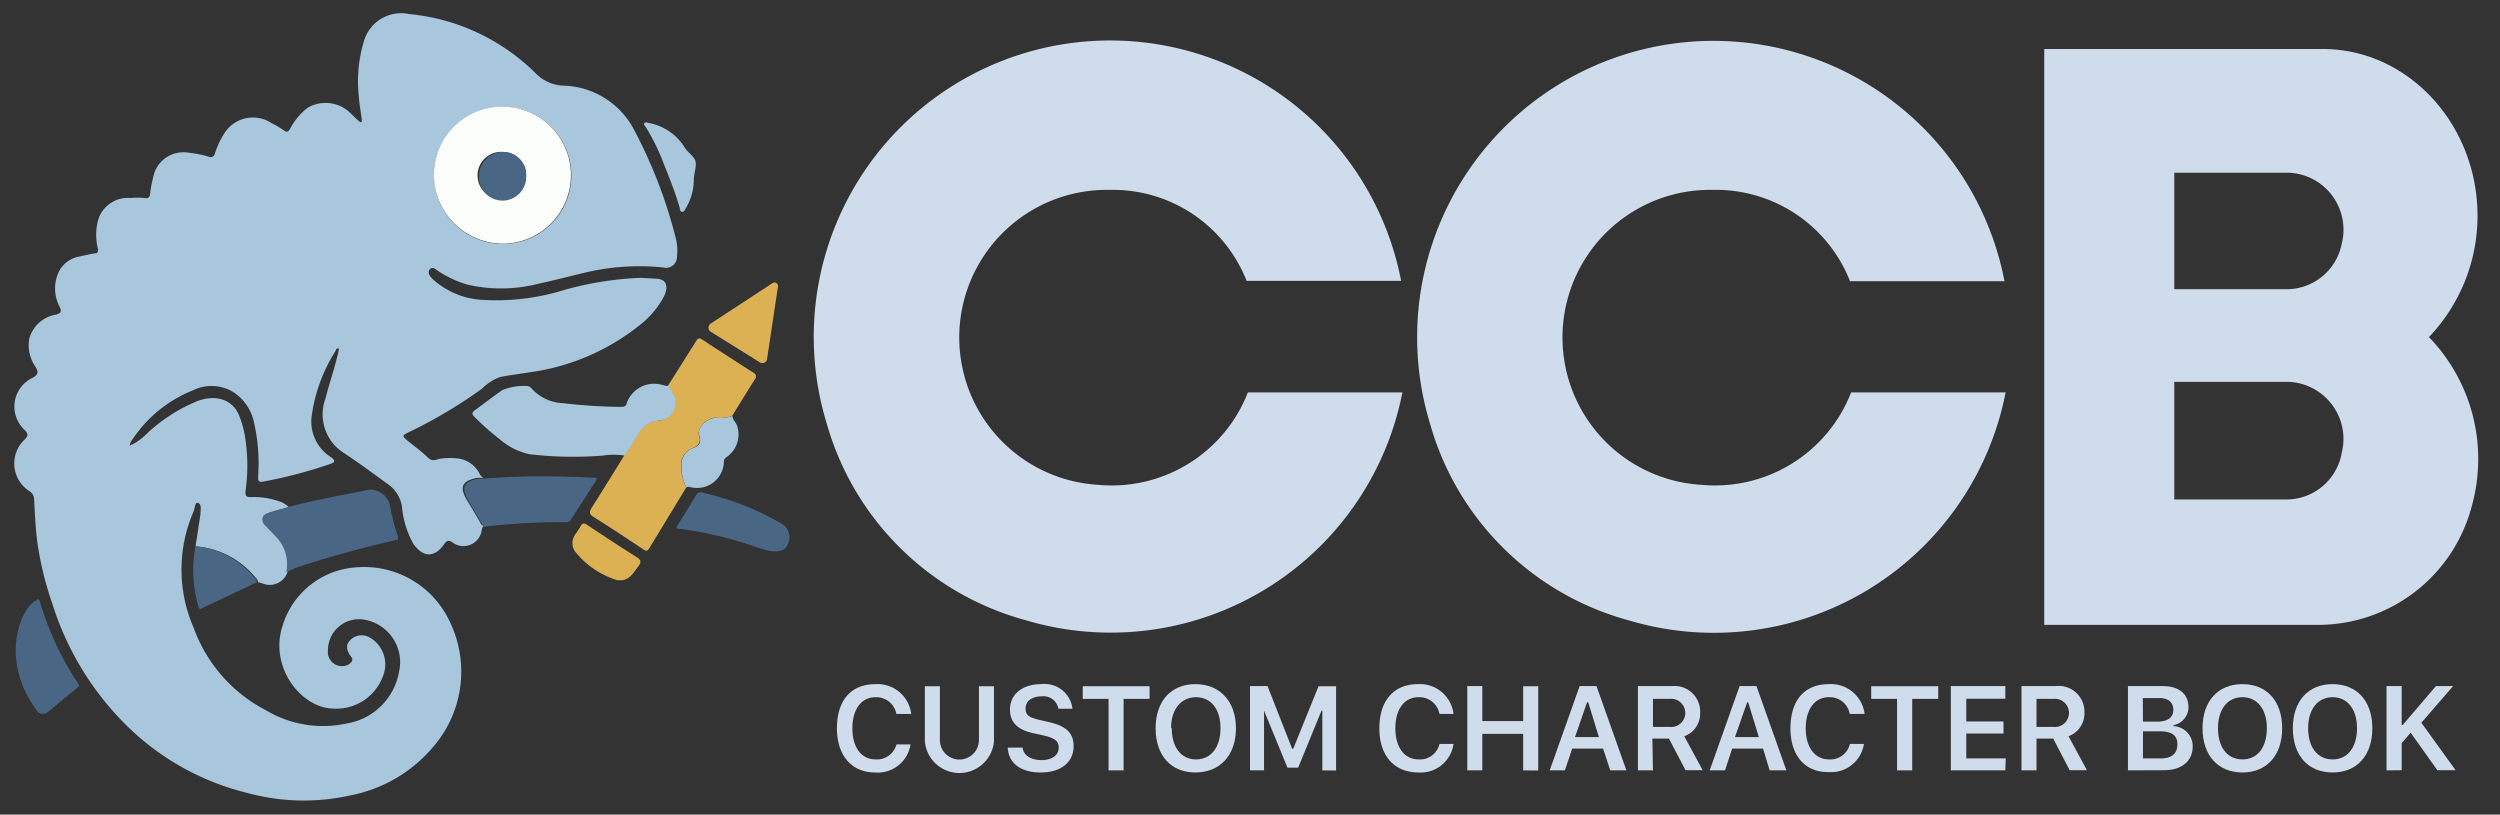 <svg viewBox="0 0 178 58" xmlns="http://www.w3.org/2000/svg"><rect x="0" y="0" width="178" height="58" fill="#333333" stroke="none"/><path d="m13.92 38.9c.12-.75.23-1.5.35-2.26 0-.3.11-.68-.14-.82s-.25.36-.34.58a10.37 10.37 0 0 0 0 8.3 10.72 10.72 0 0 0 5.18 5.89 7.9 7.9 0 0 0 5.72.92 4.52 4.52 0 0 0 3.72-3.67 3.07 3.07 0 0 0 -2.54-3.73 2.21 2.21 0 0 0 -2.52 2.21 1 1 0 0 0 1.45 1c.25-.14.38-.35.19-.58s-.45-.71-.11-1.1a1.13 1.13 0 0 1 1.37-.29 2.2 2.2 0 0 1 1.12 2.47 3.54 3.54 0 0 1 -3.68 2.63c-2.29-.07-4.55-3-3.56-5.93a5.87 5.87 0 0 1 5.18-4.12 6.72 6.72 0 0 1 6.69 3.81 8.17 8.17 0 0 1 -1.11 8.91 10.23 10.23 0 0 1 -5.89 3.5 15.23 15.23 0 0 1 -7.38-.16 18.5 18.5 0 0 1 -8.47-4.67 21 21 0 0 1 -5.44-8.86 22.83 22.83 0 0 1 -1.09-4.62c-.1-.9-.14-1.82-.19-2.73a.69.69 0 0 0 -.29-.58 2.34 2.34 0 0 1 -.37-3.72c.23-.24.25-.39 0-.65a2.27 2.27 0 0 1 .59-3.75c.36-.22.38-.39.19-.73a2.68 2.68 0 0 1 -.46-2.06 2.37 2.37 0 0 1 1.91-1.69c.32-.1.41-.2.26-.53a2.78 2.78 0 0 1 -.14-2.36 2 2 0 0 1 1.37-1.21c.42-.09.83-.19 1.25-.26.2 0 .26-.1.23-.32a4.19 4.19 0 0 1 0-2 2.21 2.21 0 0 1 2.34-1.62 4.57 4.57 0 0 1 1 0c.29.05.34-.08.38-.31a8.66 8.66 0 0 1 .31-1.51 2.18 2.18 0 0 1 2.33-1.42 8.57 8.57 0 0 1 1.51.29c.28.09.39 0 .47-.24a5.61 5.61 0 0 1 .63-1.36 2.4 2.4 0 0 1 3.37-.8 7.52 7.52 0 0 1 .91.54c.21.15.3.1.43-.11a4.49 4.49 0 0 1 1.26-1.51 2.53 2.53 0 0 1 3.09.43l.49.47c.06 0 .11.16.21.12s.06-.16.05-.24c-.06-.49-.16-1-.19-1.48a9.87 9.87 0 0 1 .34-4 2.76 2.76 0 0 1 3.23-1.97 14.77 14.77 0 0 1 9.05 4.26 2.92 2.92 0 0 0 2 .84 5.85 5.85 0 0 1 4.89 3 34.36 34.36 0 0 1 3 7.68 3.75 3.75 0 0 1 .13 1.49.78.78 0 0 1 -1 .77 16.76 16.76 0 0 0 -5.33.32c-1.19.28-2.37.59-3.57.85a10.7 10.7 0 0 1 -5 .06 7.59 7.59 0 0 1 -2.14-1c-.17-.11-.37-.32-.56-.09s0 .46.14.63a5.72 5.72 0 0 0 3.43 1.53 16.38 16.38 0 0 0 6.06-.71 23.48 23.48 0 0 1 5.39-.85l1 .06c.81 0 1 .47.68 1.22a6.37 6.37 0 0 1 -1.74 2.08 16 16 0 0 1 -7.94 3.38c-.67.11-1.34.19-2 .32a3.51 3.51 0 0 0 -1.31.84 34.34 34.34 0 0 1 -5.22 3.1c-.46.23-.47.27-.08.59s1 .76 1.41 1.17.64.14 1 .11a4.61 4.61 0 0 1 1.23 0 2 2 0 0 1 1.51 1.11.69.69 0 0 0 .25.26c-.15 0-.3 0-.44 0-1.09.23-1.28.65-.71 1.61.34.57.69 1.13 1 1.7.06.09.13.09.21.11-.12.06-.14.17-.17.3a1.31 1.31 0 0 1 -2.11.86c-.25-.15-.38-.12-.55.12-.68 1-1.5 1-2.21 0a6.68 6.68 0 0 1 -.82-2.72 2.41 2.41 0 0 0 -1.05-1.57c-1-.72-2-1.47-3-2.13a3.25 3.25 0 0 1 -1.38-3.94c.27-1.09.65-2.15.9-3.25 0-.1.11-.25 0-.3s-.16.12-.21.21a11.6 11.6 0 0 0 -1.67 4.54 3 3 0 0 0 1.38 3c.33.24.26.36-.06.47a32.58 32.58 0 0 1 -4.52 1.21c-.63.13-.64.11-.61-.52a12.85 12.85 0 0 0 -.3-3.61 3.38 3.38 0 0 0 -1.59-2.26 3 3 0 0 0 -2.78-.05 9.28 9.28 0 0 0 -4.33 3.55.55.55 0 0 0 -.14.38 4.1 4.1 0 0 0 1.17-.82 11.78 11.78 0 0 1 3.53-2.31c1.35-.56 2.59-.18 3.06.95a7.23 7.23 0 0 1 .47 1.77 12.83 12.83 0 0 1 0 3.66c0 .29 0 .41.35.41a5.65 5.65 0 0 1 2 .29 1.65 1.65 0 0 1 .73.43c-.47.14-1 .26-1.43.43s-.53.5-.18.86.51.51.75.78a2.77 2.77 0 0 1 .77 2.55 1.33 1.33 0 0 1 -1.78.81 1.67 1.67 0 0 0 -.32-.08c0-.22-.18-.32-.28-.46a6.08 6.08 0 0 0 -4.17-2.1zm17-26.47a4.88 4.88 0 1 0 5-4.82 4.92 4.92 0 0 0 -5.03 4.82z" fill="#a8c7dd"/><path d="m48.86 34.71-2.64 4.34c-.09.14-.18.22-.36.1-1.2-.79-2.39-1.59-3.61-2.35-.36-.22-.26-.42-.1-.68.77-1.22 1.53-2.45 2.29-3.68.33-.53.68-1 1-1.59a1.8 1.8 0 0 1 1.43-.9 1.27 1.27 0 0 0 1-1.95c-.1-.19-.31-.32-.29-.57l2-3.17c.11-.17.2-.22.39-.1q1.83 1.2 3.68 2.38a.29.29 0 0 1 .1.46c-.55.87-1.08 1.74-1.62 2.61a2.41 2.41 0 0 1 -1.16.13c-.63 0-1.38.74-1.2 1.29s-.13.75-.53.91a1.22 1.22 0 0 0 -.74 1.17 3.49 3.49 0 0 0 .36 1.6z" fill="#dbb153"/><path d="m47.62 27.43c0 .25.19.38.29.57a1.27 1.27 0 0 1 -1 1.95 1.8 1.8 0 0 0 -1.43.9c-.31.54-.66 1.06-1 1.59a4.8 4.8 0 0 0 -1.56 0 26.89 26.89 0 0 1 -5.23-.1 4.76 4.76 0 0 1 -2.09-1.05 18.54 18.54 0 0 1 -1.82-1.61c-.19-.18-.18-.3 0-.45.68-.49 1.32-1 2-1.46a4 4 0 0 1 1.8-.28.42.42 0 0 1 .25.15 3.19 3.19 0 0 0 2.3 1.07 37.63 37.63 0 0 0 4.11.26c.22 0 .34-.06.39-.29a2.07 2.07 0 0 1 2.6-1.25c.13 0 .25.11.39 0z" fill="#a8c7dd"/><path d="m20.38 40.73a2.77 2.77 0 0 0 -.77-2.55c-.24-.27-.5-.52-.75-.78s-.29-.69.18-.86 1-.29 1.43-.43c2-.53 3.93-.86 5.9-1.26a1.53 1.53 0 0 1 1.37 1 16 16 0 0 0 .59 2.36c.07.19 0 .21-.19.25-2.29.53-4.56 1.14-6.79 1.87-.35.12-.64.27-.97.4z" fill="#496785"/><path d="m34.58 37.49c-.08 0-.15 0-.21-.11-.33-.57-.68-1.13-1-1.7-.57-1-.38-1.38.71-1.61h.44a54 54 0 0 1 6.1-.12c.54 0 1.08.05 1.62.06.21 0 .31 0 .16.27l-1.75 2.72a.35.35 0 0 1 -.34.18 45.75 45.75 0 0 0 -5.73.31z" fill="#496785"/><path d="m5.63 48.78c0 .12-.11.17-.18.23l-2.06 1.7a.51.51 0 0 1 -.75-.1c-2.7-3.6-1.2-7.27-.07-7.87.17-.11.21-.09.27.1a21.6 21.6 0 0 0 2.69 5.78 1.4 1.4 0 0 1 .1.16z" fill="#496785"/><path d="m56.1 38.74c-.19.51-.78.59-1.38.47-1-.25-1.4-.49-3-.91a26.47 26.47 0 0 0 -3.34-.65c-.19 0-.28 0-.14-.25.46-.72.9-1.44 1.34-2.17a.31.31 0 0 1 .36-.17 19.78 19.78 0 0 1 5.65 2.19 1.13 1.13 0 0 1 .51 1.49z" fill="#496785"/><path d="m48.86 34.71a3.49 3.49 0 0 1 -.34-1.6 1.22 1.22 0 0 1 .74-1.17c.4-.16.73-.29.53-.91s.57-1.25 1.2-1.29a2.41 2.41 0 0 0 1.16-.13c0 .28.27.46.34.74a1.94 1.94 0 0 1 -.67 2.13c-.12.1-.28.17-.28.37a1.91 1.91 0 0 1 -2.36 1.84c-.11-.02-.18-.07-.32.02z" fill="#a8c7dd"/><path d="m13.92 38.9a6.08 6.08 0 0 1 4.08 2.1c.1.14.28.24.28.46l-3.87 1.83c-.13.06-.21.13-.27-.08a9 9 0 0 1 -.22-4.31z" fill="#496785"/><path d="m44.06 41.31h-.12a6.19 6.19 0 0 1 -3-2.05 1.05 1.05 0 0 1 .06-1.26c.11-.19.25-.35.34-.54s.23-.24.43-.11c1.19.79 2.37 1.57 3.58 2.33.31.2.31.36.1.64-.39.51-.67 1.06-1.39.99z" fill="#dbb153"/><path d="m49.4 12.74a4 4 0 0 1 -.56 2.07c-.07.11-.12.29-.28.27s-.14-.2-.17-.31c-.36-1.23-.85-2.4-1.32-3.59a14.75 14.75 0 0 0 -1.07-2.1c-.06-.1-.21-.21-.11-.32s.22 0 .32 0a3.79 3.79 0 0 1 2.55 1.76c.19.3.64.6.75.93s-.09.84-.11 1.29z" fill="#a8c7dd"/><path d="m30.89 12.43a4.88 4.88 0 1 1 5 4.92 4.94 4.94 0 0 1 -5-4.92zm6.57.09a1.64 1.64 0 0 0 -1.62-1.7 1.68 1.68 0 1 0 -.07 3.35 1.68 1.68 0 0 0 1.69-1.65z" fill="#fbfdfb"/><path d="m37.46 12.52a1.68 1.68 0 1 1 -3.35-.08 1.7 1.7 0 0 1 1.73-1.62 1.64 1.64 0 0 1 1.62 1.7z" fill="#496785"/><path d="m54.07 25.78-3.47-2.16a.35.35 0 0 1 0-.58l4.4-2.88a.25.25 0 0 1 .39.25l-.77 5.13a.34.34 0 0 1 -.55.24z" fill="#dbb153"/><g fill="#cfdceb"><path d="m78.2 34.52a10.51 10.51 0 0 1 .83-21 10.23 10.23 0 0 1 9.73 6.48h11a21.1 21.1 0 1 0 -40.89 10.18 20.22 20.22 0 0 0 14.13 13.97 21.16 21.16 0 0 0 26.85-16.21h-11a10.4 10.4 0 0 1 -10.65 6.58z"/><path d="m121.15 34.52a10.51 10.51 0 0 1 .83-21 10.25 10.25 0 0 1 9.74 6.5h11a21.1 21.1 0 1 0 -40.9 10.15 20.19 20.19 0 0 0 14.15 14 21.16 21.16 0 0 0 26.83-16.23h-11a10.4 10.4 0 0 1 -10.65 6.58z"/><path d="m176.4 15.38c0-6.6-5-11.89-11-11.89h-19.85v41h19.68a11.32 11.32 0 0 0 10.77-8.49 12.48 12.48 0 0 0 -3.06-12 12.5 12.5 0 0 0 3.46-8.62zm-9.67 16.87a4 4 0 0 1 -3.81 3.31h-8.11v-8.37h8.19a4.07 4.07 0 0 1 3.73 5.06zm0-14.89a4 4 0 0 1 -3.81 3.23h-8.11v-8.29h8.19a4.06 4.06 0 0 1 3.73 5.06z"/><path d="m59.59 51.86c0-2 1-3.15 2.75-3.15a2.42 2.42 0 0 1 2.54 2.12h-1.06a1.45 1.45 0 0 0 -1.48-1.19c-1 0-1.65.85-1.65 2.21s.63 2.22 1.65 2.22a1.44 1.44 0 0 0 1.49-1.07h1a2.36 2.36 0 0 1 -2.54 2c-1.64 0-2.7-1.2-2.7-3.14z"/><path d="m66.92 52.69a1.39 1.39 0 0 0 2.78 0v-3.83h1.07v3.93a2.47 2.47 0 0 1 -4.92 0v-3.93h1.07z"/><path d="m72.81 53.23c.06.55.59.89 1.35.89s1.22-.37 1.22-.88-.33-.7-1.1-.88l-.77-.17c-1.09-.25-1.6-.79-1.6-1.68 0-1.08.89-1.8 2.23-1.8a2 2 0 0 1 2.22 1.75h-1a1.08 1.08 0 0 0 -1.2-.88c-.68 0-1.14.34-1.14.86s.3.65 1 .82l.69.16c1.22.28 1.73.79 1.73 1.7 0 1.16-.9 1.88-2.35 1.88s-2.29-.69-2.34-1.77z"/><path d="m78.93 54.85v-5.09h-1.84v-.9h4.76v.9h-1.85v5.09z"/><path d="m88 51.85c0 1.93-1.14 3.15-2.89 3.15s-2.83-1.22-2.83-3.15 1.1-3.14 2.83-3.14 2.89 1.21 2.89 3.14zm-4.57 0c0 1.35.66 2.22 1.73 2.22s1.74-.87 1.74-2.22-.67-2.21-1.74-2.21-1.78.86-1.78 2.21z"/><path d="m94.15 54.85v-4.25h-.06l-1.66 4.06h-.76l-1.67-4.06v4.25h-1v-6h1.25l1.75 4.46h.08l1.8-4.45h1.25v6z"/><path d="m98.21 51.86c0-2 1.05-3.15 2.74-3.15a2.41 2.41 0 0 1 2.54 2.12h-1a1.46 1.46 0 0 0 -1.49-1.19c-1 0-1.65.85-1.65 2.21s.64 2.22 1.66 2.22a1.42 1.42 0 0 0 1.48-1.1h1a2.36 2.36 0 0 1 -2.49 2.03c-1.74 0-2.79-1.2-2.79-3.14z"/><path d="m108.45 54.85v-2.6h-2.91v2.6h-1.07v-6h1.07v2.49h2.91v-2.48h1.07v6z"/><path d="m114.14 53.3h-2.2l-.52 1.55h-1.08l2.13-6h1.2l2.13 6h-1.15zm-2-.82h1.7l-.76-2.48h-.08z"/><path d="m117.69 54.85h-1.07v-6h2.43a1.82 1.82 0 0 1 2 1.87 1.71 1.71 0 0 1 -1.13 1.7l1.31 2.42h-1.22l-1.18-2.25h-1.18zm0-3.09h1.23a1 1 0 0 0 1.07-1 1 1 0 0 0 -1.09-1h-1.21z"/><path d="m125.53 53.3h-2.2l-.51 1.55h-1.09l2.13-6h1.2l2.13 6h-1.19zm-2-.82h1.7l-.76-2.48h-.07z"/><path d="m127.48 51.86c0-2 1-3.15 2.74-3.15a2.42 2.42 0 0 1 2.54 2.12h-1.06a1.44 1.44 0 0 0 -1.48-1.19c-1 0-1.65.85-1.65 2.21s.64 2.22 1.66 2.22a1.42 1.42 0 0 0 1.48-1.1h1a2.36 2.36 0 0 1 -2.53 2c-1.65.03-2.7-1.17-2.7-3.11z"/><path d="m135.07 54.85v-5.09h-1.84v-.9h4.77v.9h-1.85v5.09z"/><path d="m142.78 54.85h-3.88v-6h3.88v.9h-2.78v1.62h2.65v.86h-2.65v1.77h2.81z"/><path d="m145 54.85h-1.07v-6h2.43a1.83 1.83 0 0 1 2.05 1.87 1.73 1.73 0 0 1 -1.13 1.7l1.31 2.42h-1.23l-1.17-2.25h-1.19zm0-3.09h1.24a1 1 0 0 0 1.07-1 1 1 0 0 0 -1.1-1h-1.21z"/><path d="m151.51 54.85v-6h2.49c1.14 0 1.82.57 1.82 1.5a1.3 1.3 0 0 1 -1.07 1.28v.07a1.43 1.43 0 0 1 1.37 1.44c0 1.05-.78 1.7-2.06 1.7zm1.07-3.47h1c.76 0 1.16-.29 1.16-.84s-.38-.84-1-.84h-1.17zm1.24 2.62c.79 0 1.21-.33 1.21-1s-.43-.93-1.25-.93h-1.2v1.93z"/><path d="m162.49 51.85c0 1.93-1.09 3.15-2.83 3.15s-2.84-1.22-2.84-3.15 1.1-3.14 2.84-3.14 2.83 1.21 2.83 3.14zm-4.57 0c0 1.35.66 2.22 1.74 2.22s1.74-.87 1.74-2.22-.68-2.21-1.74-2.21-1.74.86-1.74 2.21z"/><path d="m168.91 51.85c0 1.93-1.08 3.15-2.83 3.15s-2.83-1.22-2.83-3.15 1.09-3.14 2.83-3.14 2.83 1.21 2.83 3.14zm-4.57 0c0 1.35.66 2.22 1.74 2.22s1.74-.87 1.74-2.22-.68-2.21-1.74-2.21-1.74.86-1.74 2.21z"/><path d="m169.92 54.85v-6h1.08v2.77h.07l2.37-2.77h1.22l-2.26 2.61 2.44 3.38h-1.3l-1.9-2.67-.64.74v1.93z"/></g></svg>